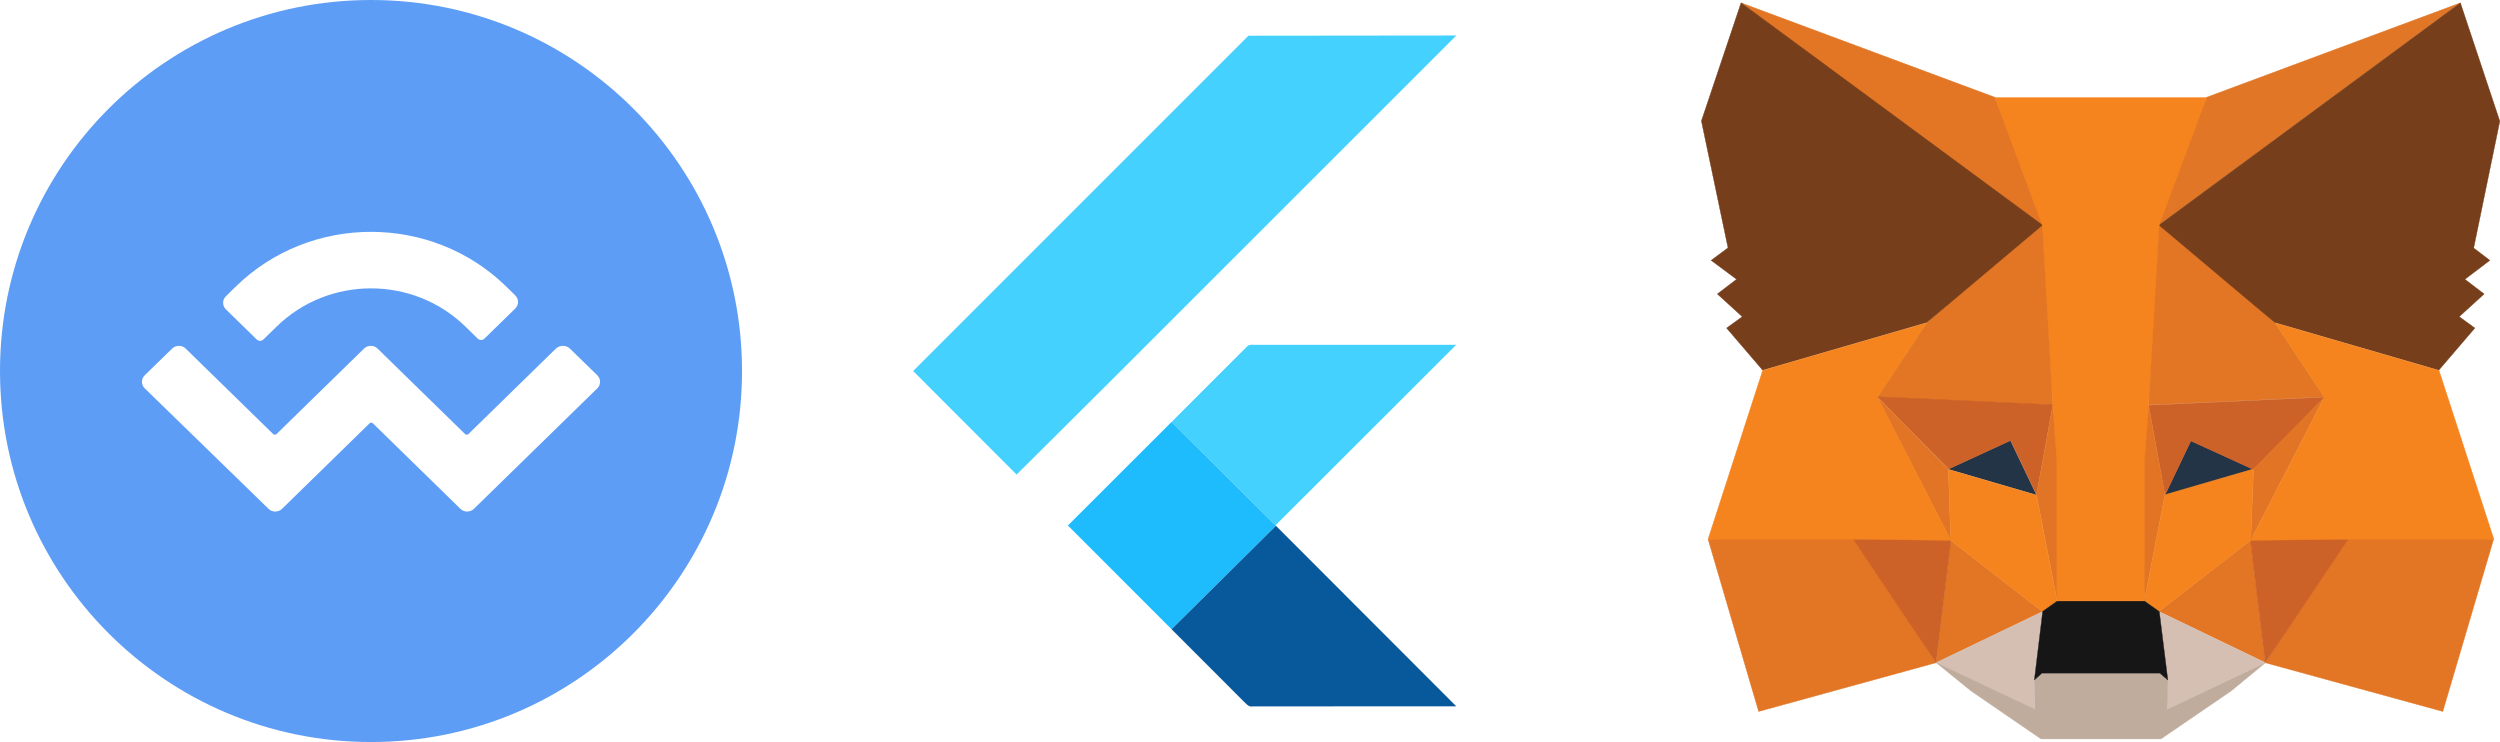 <svg width="1725" height="512" viewBox="0 0 1725 512" fill="none" xmlns="http://www.w3.org/2000/svg">
<path fill-rule="evenodd" clip-rule="evenodd" d="M512 256C512 114.6 397.4 0 256 0C114.6 0 0 114.6 0 256C0 397.4 114.6 512 256 512C397.4 512 512 397.4 512 256ZM349.3 197.7C297.8 147.4 214.2 147.4 162.7 197.7L155.9 204.4C153.3 206.9 153.3 211 155.9 213.5L177.1 234.2C178.4 235.5 180.5 235.5 181.8 234.2L190.9 225.3C226.9 190.2 285.1 190.2 321.1 225.3L329.6 233.6C330.9 234.9 333 234.9 334.3 233.6L355.5 212.9C358.1 210.4 358.1 206.3 355.5 203.8L349.3 197.7ZM412.1 258.9L393.2 240.5C390.6 238 386.4 238 383.6 240.5L323.2 299.5C322.6 300.1 321.5 300.1 320.9 299.5L260.5 240.5C258 238 253.8 238 251.2 240.5L190.8 299.5C190.2 300.1 189.1 300.1 188.5 299.5L128.1 240.5C125.6 238 121.4 238 118.8 240.5L99.9 258.9C97.3 261.4 97.3 265.5 99.9 268L185.3 351.1C187.8 353.6 192 353.6 194.6 351.1L255 292.1C255.6 291.5 256.7 291.5 257.3 292.1L317.7 351.1C320.2 353.6 324.4 353.6 327 351.1L412.1 268C414.7 265.5 414.7 261.4 412.1 258.9Z" fill="#5D9DF6"/>
<path d="M861.42 24.641L1004.89 24.483L764.183 265.071L701.449 327.454L630.072 255.989L861.42 24.641ZM860.085 239.458C861.947 236.998 865.372 238.21 867.972 237.894L1004.77 237.929L880.094 362.483L808.348 291.177L860.085 239.458Z" fill="#44D1FD"/>
<path d="M736.831 362.607L808.348 291.177L880.094 362.484L880.393 362.8L808.366 434.16L736.831 362.607Z" fill="#1FBCFD"/>
<path d="M808.366 434.16L880.393 362.8L1004.82 487.354C957.954 487.46 911.101 487.319 864.248 487.424C861.578 488.022 859.927 485.58 858.223 484.069L808.366 434.16Z" fill="#08589C"/>
<path d="M1697.67 1.96L1482.52 160.704L1522.5 67.124L1697.67 1.96Z" fill="#E17726" stroke="#E17726" stroke-width="0.25" stroke-linecap="round" stroke-linejoin="round"/>
<path d="M1201.33 1.96L1414.68 162.174L1376.5 67.124L1201.33 1.96Z" fill="#E27625" stroke="#E27625" stroke-width="0.25" stroke-linecap="round" stroke-linejoin="round"/>
<path d="M1620.16 370.077L1562.97 457.289L1685.54 490.932L1720.61 372.037L1620.16 370.077V370.077Z" fill="#E27625" stroke="#E27625" stroke-width="0.25" stroke-linecap="round" stroke-linejoin="round"/>
<path d="M1178.55 372.037L1213.46 490.932L1335.86 457.289L1278.84 370.077L1178.55 372.037V372.037Z" fill="#E27625" stroke="#E27625" stroke-width="0.25" stroke-linecap="round" stroke-linejoin="round"/>
<path d="M1329.31 222.765L1295.22 274.047L1416.48 279.599L1412.39 149.435L1329.14 222.928L1329.31 222.765Z" fill="#E27625" stroke="#E27625" stroke-width="0.25" stroke-linecap="round" stroke-linejoin="round"/>
<path d="M1569.86 222.765L1485.3 147.802L1482.52 279.436L1603.78 273.883L1569.69 222.602L1569.86 222.765Z" fill="#E27625" stroke="#E27625" stroke-width="0.25" stroke-linecap="round" stroke-linejoin="round"/>
<path d="M1335.86 457.289L1409.27 422.012L1346.02 372.854L1335.86 457.289V457.289Z" fill="#E27625" stroke="#E27625" stroke-width="0.25" stroke-linecap="round" stroke-linejoin="round"/>
<path d="M1489.73 421.849L1562.97 457.125L1552.98 372.69L1489.73 421.849Z" fill="#E27625" stroke="#E27625" stroke-width="0.25" stroke-linecap="round" stroke-linejoin="round"/>
<path d="M1562.97 457.289L1489.73 422.012L1495.63 469.374L1494.97 489.462L1562.81 457.289H1562.97Z" fill="#D5BFB2" stroke="#D5BFB2" stroke-width="0.25" stroke-linecap="round" stroke-linejoin="round"/>
<path d="M1335.86 457.289L1404.03 489.462L1403.54 469.374L1409.27 422.012L1335.86 457.289Z" fill="#D5BFB2" stroke="#D5BFB2" stroke-width="0.25" stroke-linecap="round" stroke-linejoin="round"/>
<path d="M1405.18 341.497L1344.22 323.695L1387.15 303.934L1405.01 341.333L1405.18 341.497Z" fill="#233447" stroke="#233447" stroke-width="0.25" stroke-linecap="round" stroke-linejoin="round"/>
<path d="M1493.82 341.497L1511.69 304.097L1554.95 323.858L1493.82 341.66V341.497Z" fill="#233447" stroke="#233447" stroke-width="0.25" stroke-linecap="round" stroke-linejoin="round"/>
<path d="M1335.86 457.289L1346.51 370.077L1278.84 372.037L1335.86 457.289Z" fill="#CC6228" stroke="#CC6228" stroke-width="0.25" stroke-linecap="round" stroke-linejoin="round"/>
<path d="M1552.49 370.077L1562.97 457.289L1620.16 372.037L1552.49 370.077V370.077Z" fill="#CC6228" stroke="#CC6228" stroke-width="0.25" stroke-linecap="round" stroke-linejoin="round"/>
<path d="M1603.78 274.047L1482.52 279.599L1493.82 341.66L1511.69 304.26L1554.94 324.022L1603.94 274.21L1603.78 274.047Z" fill="#CC6228" stroke="#CC6228" stroke-width="0.25" stroke-linecap="round" stroke-linejoin="round"/>
<path d="M1344.38 323.695L1387.31 303.934L1405.18 341.333L1416.48 279.273L1295.22 273.72L1344.38 323.532V323.695Z" fill="#CC6228" stroke="#CC6228" stroke-width="0.25" stroke-linecap="round" stroke-linejoin="round"/>
<path d="M1295.22 274.047L1346.02 372.854L1344.38 323.695L1295.22 273.883V274.047Z" fill="#E27525" stroke="#E27525" stroke-width="0.25" stroke-linecap="round" stroke-linejoin="round"/>
<path d="M1554.95 323.695L1552.98 372.854L1603.78 274.047L1554.78 323.858L1554.95 323.695Z" fill="#E27525" stroke="#E27525" stroke-width="0.25" stroke-linecap="round" stroke-linejoin="round"/>
<path d="M1416.48 279.436L1405.18 341.497L1419.43 414.663L1422.54 318.142L1416.32 279.436H1416.48Z" fill="#E27525" stroke="#E27525" stroke-width="0.25" stroke-linecap="round" stroke-linejoin="round"/>
<path d="M1482.52 279.436L1476.62 317.979L1479.57 414.663L1493.82 341.497L1482.52 279.436Z" fill="#E27525" stroke="#E27525" stroke-width="0.25" stroke-linecap="round" stroke-linejoin="round"/>
<path d="M1493.82 341.497L1479.57 414.663L1489.73 421.849L1552.98 372.69L1554.95 323.532L1493.82 341.333V341.497Z" fill="#F5841F" stroke="#F5841F" stroke-width="0.25" stroke-linecap="round" stroke-linejoin="round"/>
<path d="M1344.38 323.695L1346.02 372.854L1409.27 422.012L1419.43 414.826L1405.18 341.66L1344.22 323.858L1344.38 323.695Z" fill="#F5841F" stroke="#F5841F" stroke-width="0.25" stroke-linecap="round" stroke-linejoin="round"/>
<path d="M1495.14 489.462L1495.79 469.374L1490.22 464.638H1408.94L1403.7 469.374L1404.19 489.462L1336.03 457.289L1359.95 476.723L1408.29 509.877H1491.04L1539.54 476.723L1563.14 457.289L1495.3 489.462H1495.14Z" fill="#C0AC9D" stroke="#C0AC9D" stroke-width="0.25" stroke-linecap="round" stroke-linejoin="round"/>
<path d="M1489.73 421.849L1479.57 414.663H1419.6L1409.44 421.849L1403.7 469.211L1408.94 464.475H1490.22L1495.79 469.211L1489.89 421.849H1489.73Z" fill="#161616" stroke="#161616" stroke-width="0.25" stroke-linecap="round" stroke-linejoin="round"/>
<path d="M1706.84 171.157L1724.87 83.618L1697.67 1.96L1489.73 155.315L1569.69 222.602L1682.76 255.428L1707.66 226.358L1696.85 218.519L1714.05 202.84L1700.78 192.715L1717.99 179.649L1706.68 170.993L1706.84 171.157Z" fill="#763E1A" stroke="#763E1A" stroke-width="0.25" stroke-linecap="round" stroke-linejoin="round"/>
<path d="M1173.97 83.455L1192.32 170.993L1180.68 179.649L1198.22 192.715L1184.95 202.84L1202.15 218.519L1191.34 226.358L1216.24 255.428L1329.31 222.602L1409.27 155.315L1201.33 1.96L1173.97 83.455Z" fill="#763E1A" stroke="#763E1A" stroke-width="0.25" stroke-linecap="round" stroke-linejoin="round"/>
<path d="M1682.76 255.592L1569.69 222.765L1603.78 274.047L1552.98 372.854L1620.33 372.037H1720.77L1682.92 255.592H1682.76Z" fill="#F5841F" stroke="#F5841F" stroke-width="0.25" stroke-linecap="round" stroke-linejoin="round"/>
<path d="M1329.31 222.765L1216.24 255.592L1178.55 372.037H1278.84L1346.19 372.854L1295.39 274.047L1329.47 222.765H1329.31Z" fill="#F5841F" stroke="#F5841F" stroke-width="0.25" stroke-linecap="round" stroke-linejoin="round"/>
<path d="M1482.52 279.436L1489.73 155.478L1522.5 67.287H1376.5L1409.27 155.478L1416.48 279.436L1419.27 318.306V414.663H1479.57V318.306L1482.52 279.436V279.436Z" fill="#F5841F" stroke="#F5841F" stroke-width="0.25" stroke-linecap="round" stroke-linejoin="round"/>
</svg>
